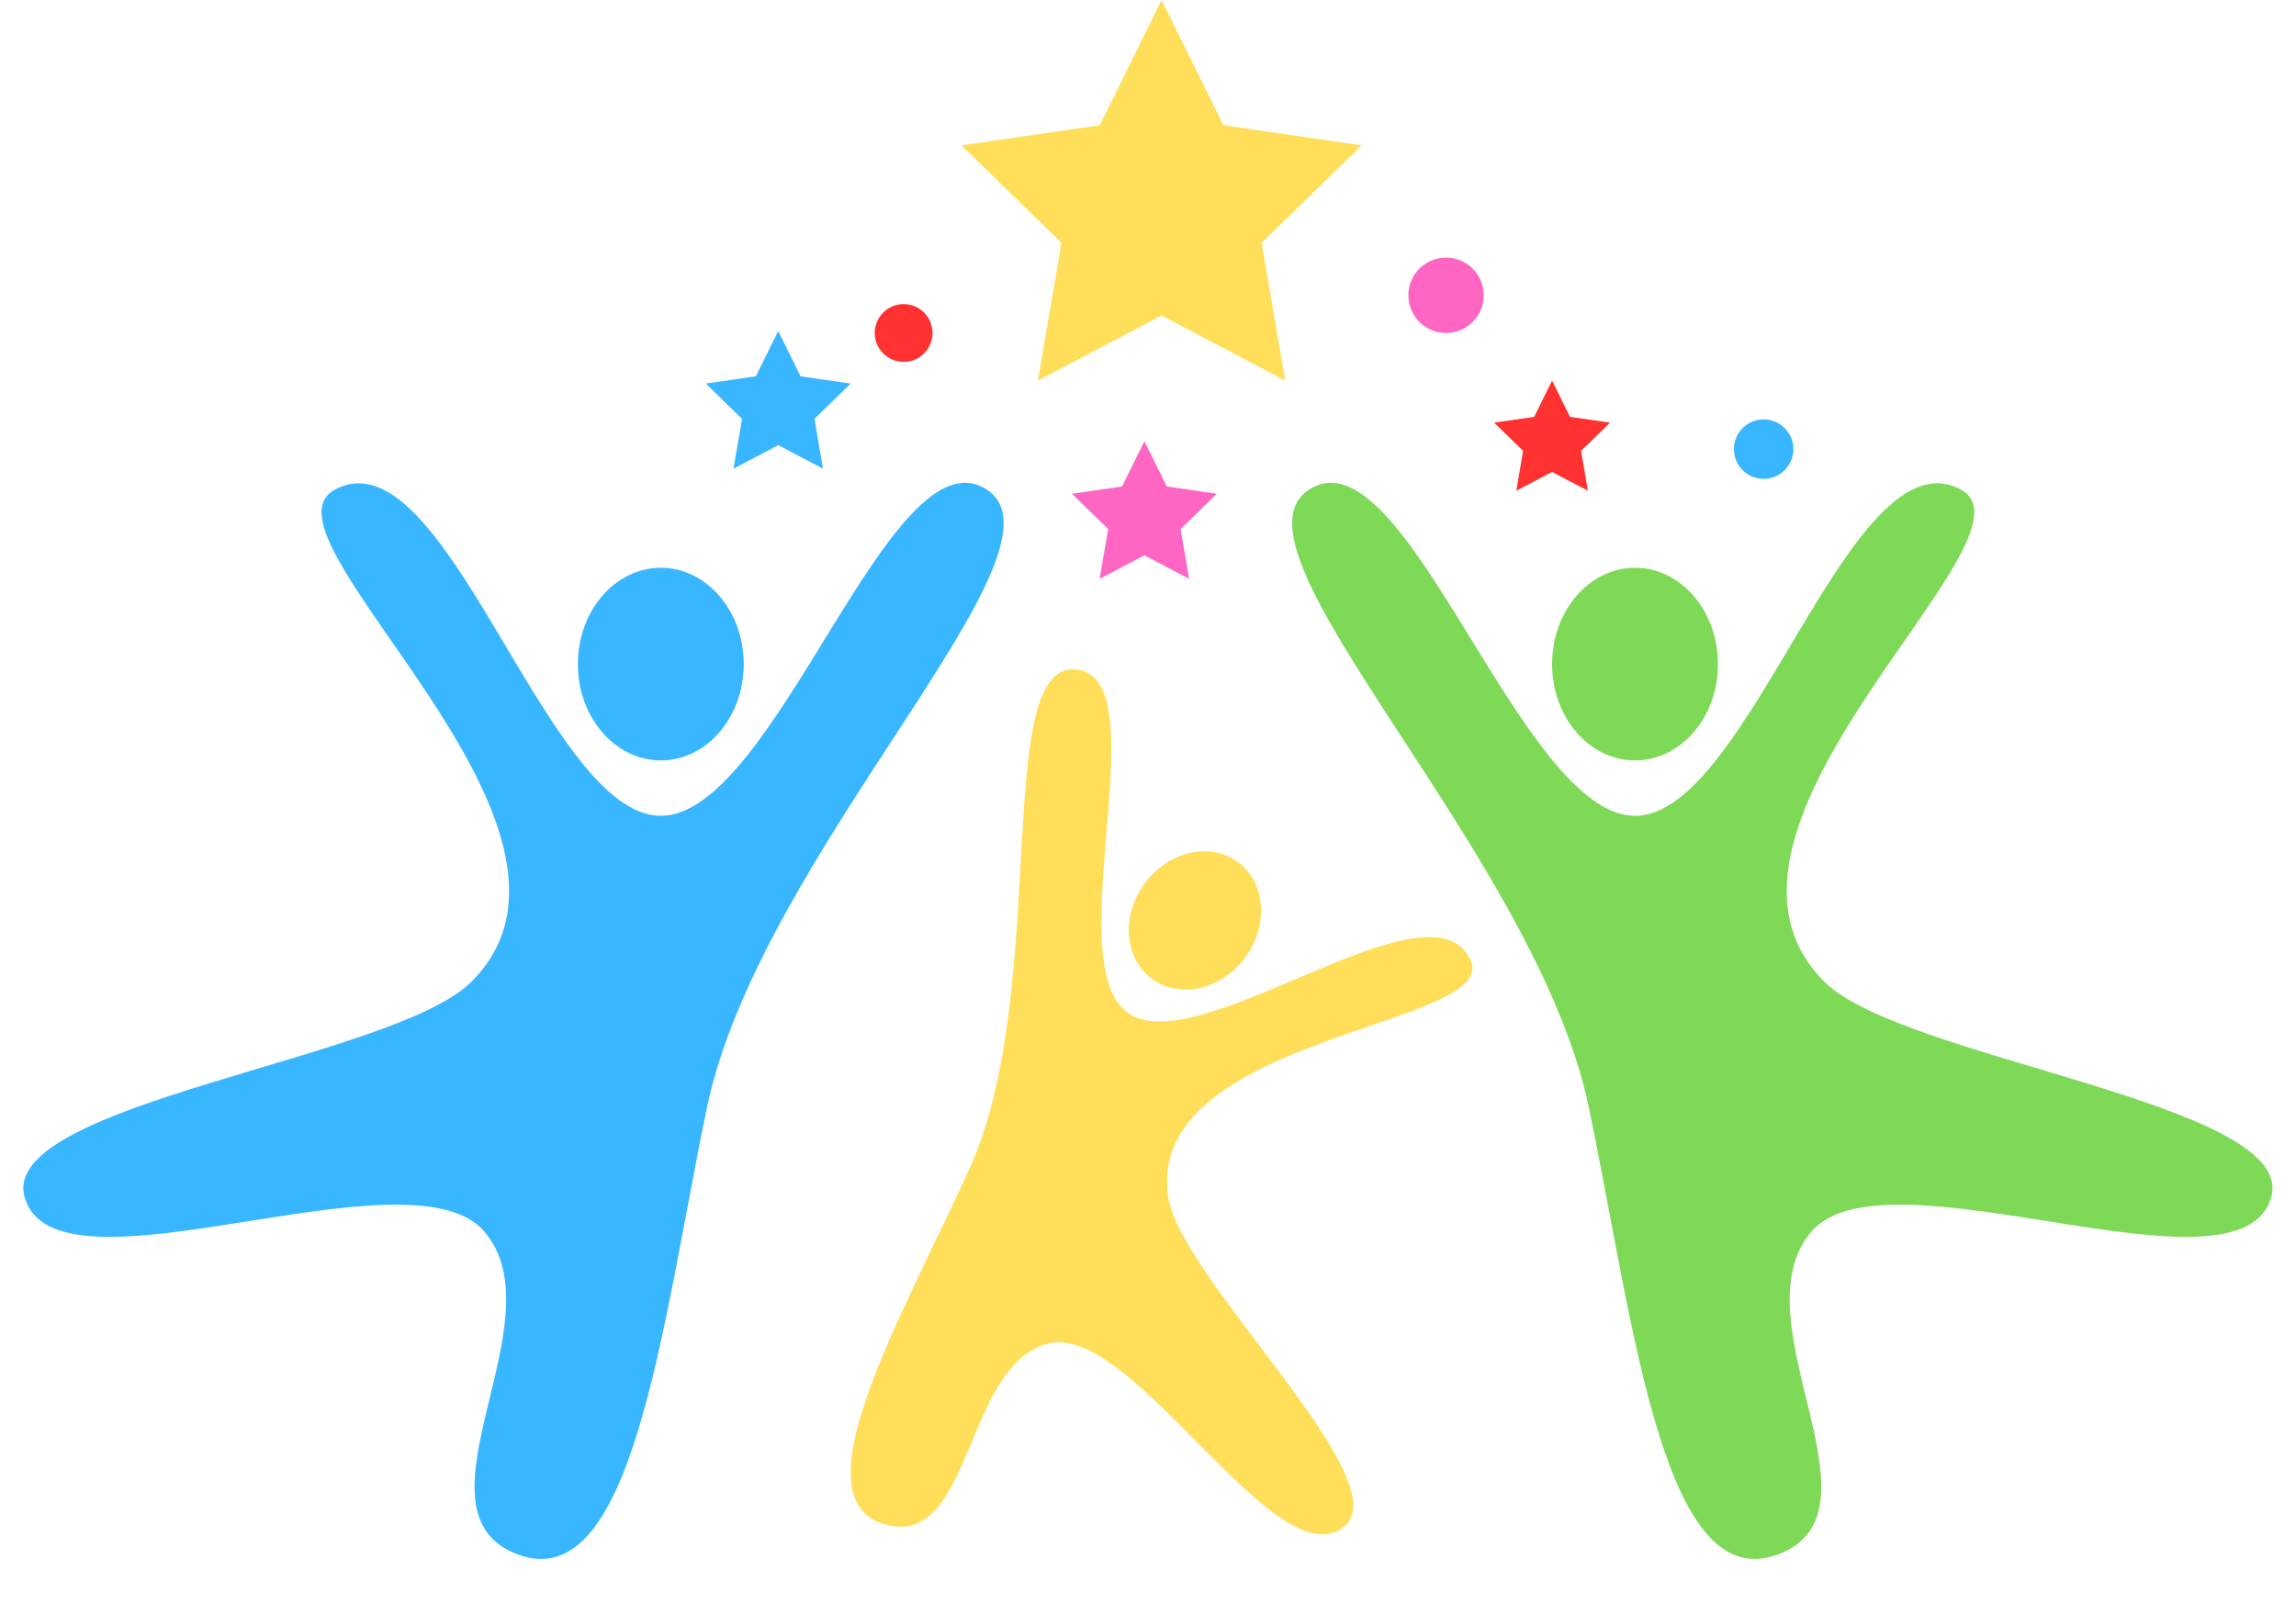 <?xml version="1.0" encoding="UTF-8" standalone="no"?><svg xmlns="http://www.w3.org/2000/svg" xmlns:xlink="http://www.w3.org/1999/xlink" fill="#000000" height="964.1" preserveAspectRatio="xMidYMid meet" version="1" viewBox="310.3 547.0 1379.5 964.1" width="1379.5" zoomAndPan="magnify"><g><g id="change1_1"><path d="M 1096.703 841.336 C 1154.664 803.383 1223.391 1037.301 1292.672 1037.301 C 1361.949 1037.301 1421.84 805 1488.629 841.336 C 1540.812 869.73 1313.426 1044.02 1406.414 1137 C 1453.133 1183.719 1689.738 1209.91 1675.02 1266.02 C 1657.418 1333.031 1443.793 1234.57 1398.691 1287.16 C 1353.574 1339.75 1444.727 1452.59 1381.18 1480.168 C 1309.84 1511.129 1292.328 1344.672 1265.023 1212.969 C 1233.199 1059.551 1041.141 877.723 1096.703 841.336" fill="#7ed957"/></g><g id="change1_2"><path d="M 1292.672 1004 C 1265.148 1004 1242.84 978.078 1242.84 946.109 C 1242.84 914.148 1265.148 888.23 1292.672 888.23 C 1320.191 888.23 1342.5 914.148 1342.5 946.109 C 1342.5 978.078 1320.191 1004 1292.672 1004" fill="#7ed957"/></g><g id="change2_1"><path d="M 955.98 949.309 C 1008.059 952.09 945.582 1124.648 987.629 1155.512 C 1029.672 1186.371 1169.48 1072.059 1193.828 1123.859 C 1212.852 1164.34 997.234 1168.84 1012.25 1266.672 C 1019.801 1315.828 1151.73 1437.109 1117.801 1464.602 C 1077.281 1497.43 991.484 1342.539 940.688 1354.359 C 889.891 1366.18 894.953 1475.262 844.098 1463.691 C 787.02 1450.711 850.531 1341.891 892.609 1249.801 C 941.625 1142.531 906.055 946.648 955.98 949.309" fill="#ffde59"/></g><g id="change2_2"><path d="M 1002.461 1135.301 C 985.762 1123.039 983.762 1097.379 998 1077.98 C 1012.238 1058.578 1037.32 1052.789 1054.02 1065.039 C 1070.719 1077.301 1072.719 1102.961 1058.48 1122.359 C 1044.25 1141.762 1019.16 1147.551 1002.461 1135.301" fill="#ffde59"/></g><g id="change3_1"><path d="M 903.297 841.34 C 845.336 803.379 776.613 1037.301 707.332 1037.301 C 638.047 1037.301 578.16 805 511.367 841.34 C 459.18 869.73 686.566 1044.02 593.586 1137 C 546.867 1183.719 310.254 1209.91 324.984 1266.02 C 342.574 1333.031 556.199 1234.57 601.312 1287.16 C 646.422 1339.75 555.266 1452.59 618.824 1480.172 C 690.16 1511.129 707.668 1344.672 734.984 1212.969 C 766.805 1059.551 958.855 877.73 903.297 841.34" fill="#38b6ff"/></g><g id="change3_2"><path d="M 707.332 1004 C 734.852 1004 757.16 978.078 757.16 946.109 C 757.16 914.148 734.852 888.23 707.332 888.23 C 679.809 888.23 657.5 914.148 657.5 946.109 C 657.5 978.078 679.809 1004 707.332 1004" fill="#38b6ff"/></g><g id="change2_3"><path d="M 1008.211 546.988 L 1045.359 622.289 L 1128.449 634.359 L 1068.328 692.961 L 1082.52 775.719 L 1008.211 736.648 L 933.891 775.719 L 948.082 692.961 L 887.961 634.359 L 971.047 622.289 L 1008.211 546.988" fill="#ffde59"/></g><g id="change3_3"><path d="M 777.887 745.922 L 791.332 773.16 L 821.395 777.52 L 799.641 798.73 L 804.773 828.672 L 777.887 814.531 L 751 828.672 L 756.133 798.73 L 734.383 777.52 L 764.441 773.16 L 777.887 745.922" fill="#38b6ff"/></g><g id="change4_1"><path d="M 997.887 812.141 L 1011.328 839.379 L 1041.391 843.75 L 1019.641 864.961 L 1024.77 894.891 L 997.887 880.762 L 970.996 894.891 L 976.133 864.961 L 954.379 843.75 L 984.441 839.379 L 997.887 812.141" fill="#ff66c4"/></g><g id="change5_1"><path d="M 1242.84 775.719 L 1253.602 797.52 L 1277.66 801.012 L 1260.25 817.98 L 1264.359 841.941 L 1242.84 830.629 L 1221.32 841.941 L 1225.43 817.98 L 1208.02 801.012 L 1232.078 797.52 L 1242.84 775.719" fill="#ff3131"/></g><g id="change4_2"><path d="M 1201.781 724.469 C 1201.781 736.98 1191.629 747.129 1179.121 747.129 C 1166.609 747.129 1156.461 736.98 1156.461 724.469 C 1156.461 711.961 1166.609 701.809 1179.121 701.809 C 1191.629 701.809 1201.781 711.961 1201.781 724.469" fill="#ff66c4"/></g><g id="change3_4"><path d="M 1387.809 816.93 C 1387.809 826.801 1379.809 834.801 1369.949 834.801 C 1360.078 834.801 1352.078 826.801 1352.078 816.93 C 1352.078 807.059 1360.078 799.059 1369.949 799.059 C 1379.809 799.059 1387.809 807.059 1387.809 816.93" fill="#38b6ff"/></g><g id="change5_2"><path d="M 870.594 747.129 C 870.594 756.719 862.82 764.488 853.227 764.488 C 843.637 764.488 835.863 756.719 835.863 747.129 C 835.863 737.539 843.637 729.762 853.227 729.762 C 862.82 729.762 870.594 737.539 870.594 747.129" fill="#ff3131"/></g></g></svg>
